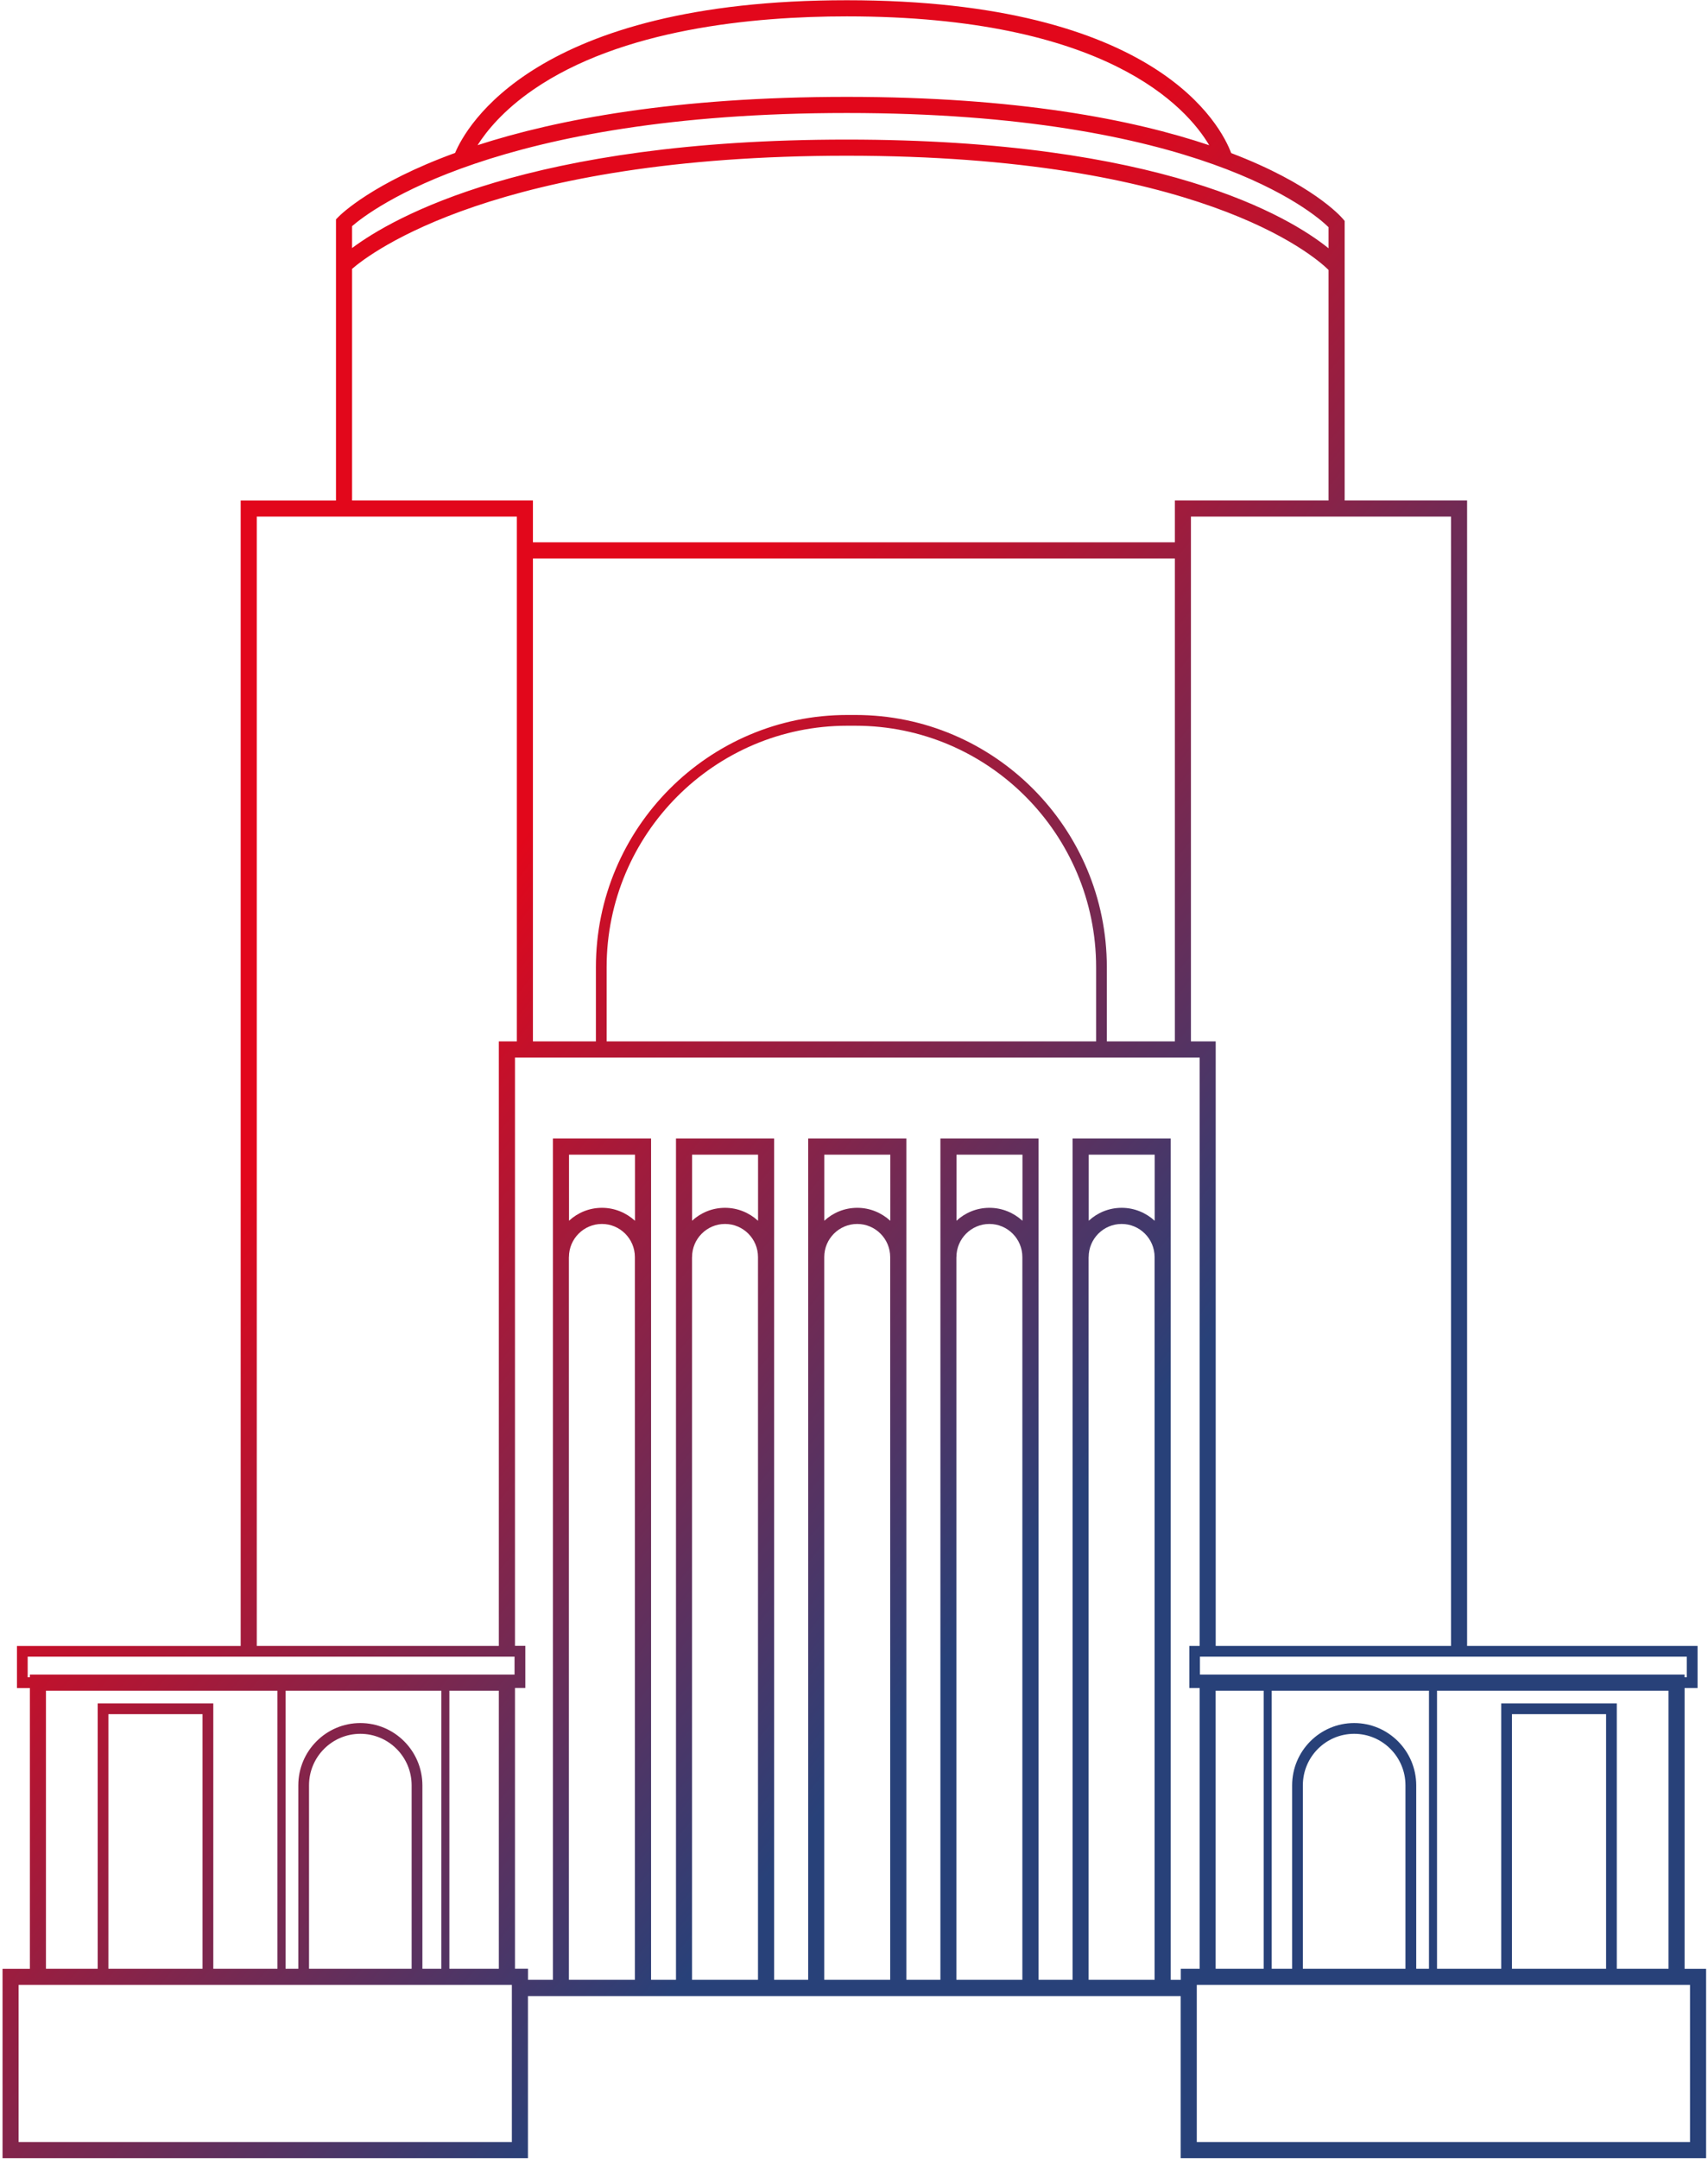 <?xml version="1.0" encoding="UTF-8"?>
<svg xmlns="http://www.w3.org/2000/svg" width="273" height="345" viewBox="0 0 273 345" fill="none">
  <path d="M269.261 314.569V269.711H271.334V262.98H234.494V79.962H214.926V43.374V42.127V35.301L214.618 34.94C214.267 34.528 209.666 29.361 196.789 24.461C195.23 20.291 185.146 0.037 135.352 0.037C85.481 0.037 74.454 20.343 72.741 24.435C59.555 29.241 54.458 34.27 54.072 34.674L53.704 35.052V41.878V43.382V79.971H38.471V262.988H2.71V269.72H4.775V314.578H0.406V344.839H84.384V318.928H188.718V344.839H272.697V314.578H269.261V314.569ZM258.423 314.569V272.17H239.952V314.569H229.688V270.141H266.691V314.569H258.423ZM256.71 314.569H241.665V273.889H256.71V314.569ZM224.642 314.569H208.244V285.254C208.244 280.715 211.919 277.027 216.443 277.027C220.966 277.027 224.642 280.715 224.642 285.254V314.569ZM216.443 275.308C210.977 275.308 206.53 279.769 206.53 285.254V314.569H203.266V270.141H228.403V314.569H226.364V285.254C226.355 279.769 221.909 275.308 216.443 275.308ZM201.981 270.141V314.569H194.304V270.141H201.981ZM269.612 267.992H269.252V267.562H191.794V264.699H269.612V267.992ZM231.924 262.98H194.313V166.394H190.355V82.541H231.924V262.98ZM175.199 166.394H96.961V154.548C96.961 133.271 114.216 115.957 135.42 115.957H136.74C157.944 115.957 175.199 133.271 175.199 154.548V166.394ZM136.74 114.237H135.42C113.273 114.237 95.247 132.317 95.247 154.548V166.394H85.181V89.229H187.785V166.394H176.912V154.548C176.912 132.317 158.895 114.237 136.74 114.237ZM85.249 14.316C99.317 4.645 120.256 2.616 135.352 2.616C176.75 2.616 189.678 17.119 193.276 23.206C181.059 19.096 162.588 15.477 135.352 15.477C107.91 15.477 88.976 19.096 76.331 23.197C77.753 20.962 80.434 17.635 85.249 14.316ZM135.352 18.056C191.434 18.056 209.837 33.848 212.347 36.298V39.669C206.093 34.622 185.66 22.303 135.352 22.303C84.367 22.303 62.734 34.803 56.274 39.634V36.135C59.153 33.633 79.346 18.056 135.352 18.056ZM56.274 43.374V42.961C59.153 40.459 79.346 24.882 135.352 24.882C191.434 24.882 209.837 40.674 212.347 43.124V43.374V79.962H187.785V86.65H85.181V79.962H56.274V43.374ZM41.041 82.541H82.61V166.394H79.732V262.98H41.041V82.541ZM4.424 267.992V264.699H82.242V267.562H4.775V267.992H4.424ZM79.732 314.569H71.824V270.141H79.732V314.569ZM65.793 314.569H49.394V285.254C49.394 280.715 53.07 277.027 57.593 277.027C62.117 277.027 65.793 280.715 65.793 285.254V314.569ZM57.593 275.308C52.127 275.308 47.681 279.769 47.681 285.254V314.569H45.642V270.141H70.547V314.569H67.515V285.254C67.506 279.769 63.059 275.308 57.593 275.308ZM7.345 270.141H44.348V314.569H34.093V272.17H15.613V314.569H7.345V270.141ZM32.379 314.569H17.326V273.889H32.371V314.569H32.379ZM81.814 342.251H2.976V317.148H81.814V342.251ZM101.485 195.048C100.088 193.775 98.246 192.984 96.216 192.984C94.185 192.984 92.335 193.767 90.947 195.048V184.491H101.493V195.048H101.485ZM90.938 200.85C90.938 197.936 93.303 195.563 96.207 195.563C99.111 195.563 101.476 197.936 101.476 200.85V209.31V316.332H90.929V209.31V200.85H90.938ZM121.155 195.048C119.759 193.775 117.917 192.984 115.886 192.984C113.856 192.984 112.005 193.767 110.617 195.048V184.491H121.164V195.048H121.155ZM110.617 200.85C110.617 197.936 112.982 195.563 115.886 195.563C118.791 195.563 121.155 197.936 121.155 200.85V209.31V316.332H110.609V209.31V200.85H110.617ZM142.291 195.048C140.895 193.775 139.053 192.984 137.022 192.984C134.992 192.984 133.141 193.767 131.753 195.048V184.491H142.3V195.048H142.291ZM131.745 200.85C131.745 197.936 134.109 195.563 137.014 195.563C139.918 195.563 142.283 197.936 142.283 200.85V209.31V316.332H131.745V209.31V200.85ZM163.419 195.048C162.022 193.775 160.18 192.984 158.15 192.984C156.119 192.984 154.269 193.767 152.881 195.048V184.491H163.427V195.048H163.419ZM152.872 200.85C152.872 197.936 155.237 195.563 158.141 195.563C161.045 195.563 163.41 197.936 163.41 200.85V209.31V316.332H152.864V209.31V200.85H152.872ZM184.555 195.048C183.158 193.775 181.316 192.984 179.286 192.984C177.255 192.984 175.405 193.767 174.017 195.048V184.491H184.563V195.048H184.555ZM174.008 200.85C174.008 197.936 176.373 195.563 179.277 195.563C182.181 195.563 184.546 197.936 184.546 200.85V209.31V316.332H173.999V209.31V200.85H174.008ZM187.125 316.332V209.31V200.85V181.912H171.438V200.85V209.31V316.332H165.997V209.31V200.85V181.912H150.31V200.85V209.31V316.332H144.87V209.31V200.85V181.912H129.175V200.85V209.31V316.332H123.734V209.31V200.85V181.912H108.047V200.85V209.31V316.332H104.063V209.31V200.85V181.912H88.376V200.85V209.31V316.332H84.392V314.561H82.311V269.703H83.964V262.971H82.311V168.973H191.751V262.98H190.098V269.711H191.751V314.569H188.735V316.34H187.125V316.332ZM270.126 342.251H191.289V317.148H270.126V342.251Z" fill="url(#paint0_linear)"></path>
  <defs>
    <linearGradient id="paint0_linear" x1="65.872" y1="155.45" x2="170.728" y2="241.287" gradientUnits="userSpaceOnUse">
      <stop stop-color="#E2071B"></stop>
      <stop offset="1" stop-color="#284179"></stop>
    </linearGradient>
  </defs>
</svg>
